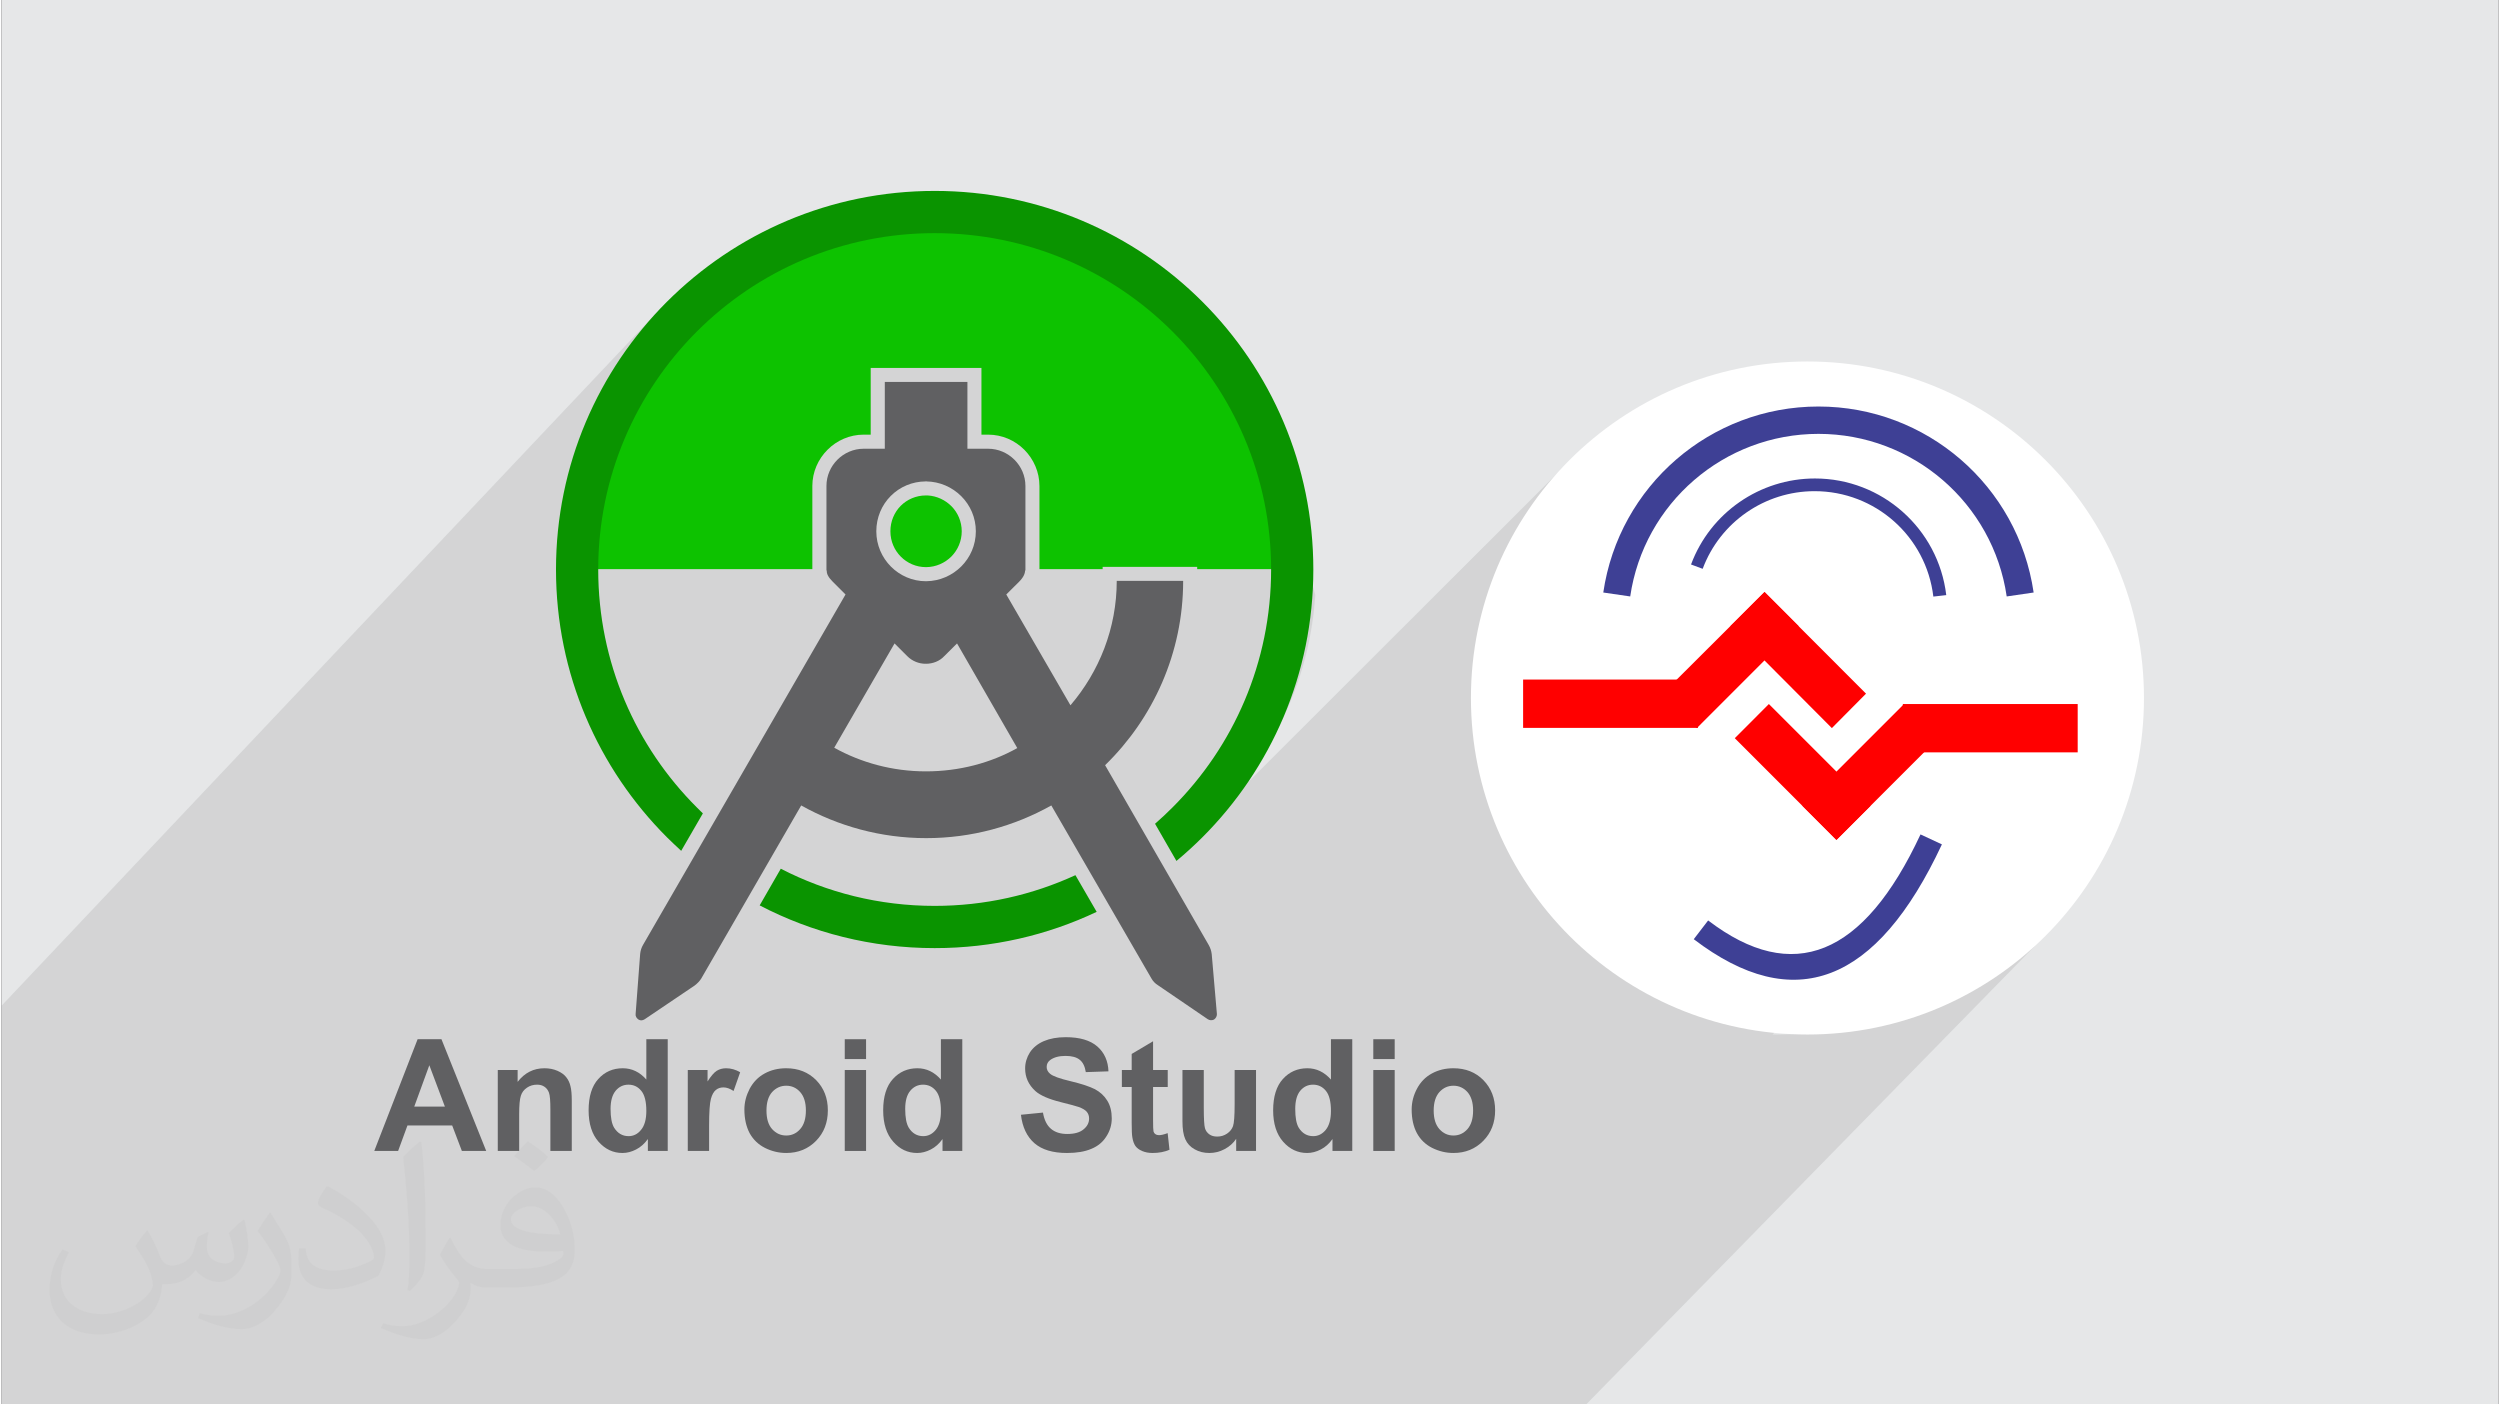 <?xml version="1.0" encoding="UTF-8"?>
<!DOCTYPE svg PUBLIC "-//W3C//DTD SVG 1.0//EN" "http://www.w3.org/TR/2001/REC-SVG-20010904/DTD/svg10.dtd">
<!-- Creator: CorelDRAW 2017 -->
<svg xmlns="http://www.w3.org/2000/svg" xml:space="preserve" width="356px" height="200px" version="1.0" style="shape-rendering:geometricPrecision; text-rendering:geometricPrecision; image-rendering:optimizeQuality; fill-rule:evenodd; clip-rule:evenodd"
viewBox="0 0 35600 20025"
 xmlns:xlink="http://www.w3.org/1999/xlink">
 <rect x="0" y="0" width="35600" height="20025" fill="#333333" stroke="none"/>
 <defs>
  <style type="text/css">
   <![CDATA[
    .fil6 {fill:#0DC200}
    .fil4 {fill:#3E4095}
    .fil8 {fill:#606062}
    .fil0 {fill:#E6E7E8}
    .fil3 {fill:red}
    .fil2 {fill:white}
    .fil7 {fill:#0A9400;fill-rule:nonzero}
    .fil5 {fill:#606062;fill-rule:nonzero}
    .fil9 {fill:#373435;fill-opacity:0.031}
    .fil1 {fill:#373435;fill-opacity:0.102}
   ]]>
  </style>
 </defs>
 <g id="Layer_x0020_1">
  <path class="fil0" d="M0 0l35600 0 0 20025 -35600 0 0 -20025z"/>
  <path class="fil1" d="M25252 14749l3917 -4022 0 -689 -2177 0 1548 -1590 -24 -142 -30 -139 -36 -136 -42 -134 -48 -131 -53 -128 -59 -125 -64 -122 -69 -118 -75 -115 -78 -111 -84 -107 -88 -104 -92 -99 -97 -95 -101 -91 -104 -86 -108 -82 -112 -77 -115 -72 -118 -68 -122 -62 -124 -56 -127 -52 -130 -46 -132 -40 -134 -34 -137 -29 -138 -22 -141 -16 -142 -10 -143 -3 -144 3 -142 10 -140 16 -139 22 -136 29 -135 34 -132 40 -130 46 -127 52 -124 56 -121 62 -119 68 -115 72 -111 77 -108 82 -105 86 -100 91 -97 95 -2262 2784 4 -60 31 -240 42 -236 53 -232 65 -228 76 -223 85 -218 97 -212 106 -207 115 -201 125 -195 134 -188 142 -181 151 -174 159 -167 -4601 4595 446 -802 52 -104 49 -106 47 -107 44 -108 42 -110 39 -110 37 -113 33 -113 31 -114 28 -116 26 -116 22 -118 20 -119 17 -119 13 -121 11 -121 4 -54 -89 -320 -7 -262 -20 -259 -33 -255 -45 -251 -57 -246 -69 -242 -80 -236 -91 -232 -102 -225 -113 -220 -123 -213 -132 -207 -143 -199 -151 -193 -160 -184 -169 -177 -177 -169 -185 -160 -192 -151 -200 -142 -207 -132 -213 -123 -220 -112 -226 -102 -231 -91 -237 -81 159 -68 -247 -57 -251 -45 -255 -32 -258 -20 -263 -6 -262 6 -259 20 -255 32 -251 45 -246 57 -242 68 -237 81 -231 91 -226 102 -219 112 -214 123 -207 132 -199 142 -193 151 -185 160 -177 169 -168 177 -366 3099 -729 -2010 58 -118 61 -115 64 -114 66 -112 69 -111 72 -108 74 -107 76 -105 79 -103 81 -101 833 -421 -1125 -10 -9486 10036 0 5686 22592 0 6398 -6537 -622 167 -181 142 -189 134 -194 125 -201 115 -207 106 -213 96 -218 86 -223 76 -227 64 -232 54 -237 42 -240 31 -244 18 -246 6 -64 -1z"/>
  <g id="_2458144164000">
   <circle class="fil2" cx="25748" cy="9952" r="4798"/>
   <rect class="fil3" x="21694" y="9689" width="2493" height="689"/>
   <path class="fil3" d="M23683 9890l1453 -1449 487 487 -1452 1453 -488 -487 0 -4z"/>
   <path class="fil3" d="M26583 9890l-1447 -1449 -487 487 1447 1453 487 -491z"/>
   <rect class="fil3" x="27108" y="10038" width="2493" height="689"/>
   <path class="fil3" d="M27612 10525l-1450 1450 -487 -487 1450 -1450 487 487z"/>
   <path class="fil3" d="M24712 10525l1449 1450 487 -487 -1450 -1450 -486 487z"/>
   <path class="fil4" d="M22837 8448c223,-1523 1529,-2652 3068,-2652 1539,0 2845,1129 3068,2652l-384 56c-195,-1331 -1338,-2318 -2684,-2318 -1346,0 -2489,987 -2684,2318l-384 -56 0 0z"/>
   <path class="fil4" d="M24089 8046c275,-736 980,-1224 1766,-1224 954,0 1759,715 1872,1663l-184 21c-102,-858 -829,-1503 -1693,-1503 -710,0 -1347,441 -1596,1107l-169 -63 4 -1z"/>
   <path class="fil4" d="M24334 13125c1206,920 2215,511 3026,-1228l305 142c-930,1991 -2109,2442 -3538,1352l204 -266 3 0z"/>
  </g>
  <g id="_2458144167808">
   <path class="fil5" d="M6910 16410l-347 0 -138 -363 -638 0 -133 363 -340 0 618 -1593 340 0 638 1593zm-589 -632l-222 -590 -215 590 437 0z"/>
   <path id="_1" class="fil5" d="M8130 16410l-305 0 0 -588c0,-125 -6,-205 -20,-242 -13,-36 -34,-65 -64,-85 -30,-21 -65,-30 -106,-30 -54,0 -102,14 -144,43 -43,29 -72,67 -87,115 -16,48 -24,136 -24,265l0 522 -305 0 0 -1154 283 0 0 169c101,-130 228,-194 382,-194 68,0 129,12 185,36 57,25 99,56 127,93 30,38 49,80 60,129 12,47 18,115 18,204l0 717 0 0z"/>
   <path id="_2" class="fil5" d="M9498 16410l-283 0 0 -170c-48,67 -104,116 -168,149 -64,33 -128,50 -194,50 -133,0 -246,-53 -342,-161 -94,-107 -141,-256 -141,-447 0,-196 46,-346 138,-447 92,-102 208,-153 349,-153 130,0 242,54 336,161l0 -575 305 0 0 1593zm-815 -600c0,124 17,213 51,269 50,79 118,120 206,120 70,0 130,-30 178,-90 50,-60 75,-150 75,-269 0,-133 -24,-229 -72,-287 -48,-59 -108,-88 -183,-88 -72,0 -133,28 -182,86 -48,58 -73,145 -73,259z"/>
   <path id="_3" class="fil5" d="M10088 16410l-304 0 0 -1154 282 0 0 163c49,-77 93,-128 131,-152 40,-24 84,-36 133,-36 69,0 137,19 201,57l-94 267c-52,-34 -100,-51 -143,-51 -44,0 -80,12 -109,36 -30,24 -54,65 -71,127 -17,62 -26,191 -26,387l0 356z"/>
   <path id="_4" class="fil5" d="M10591 15819c0,-102 26,-200 75,-295 51,-95 121,-168 213,-218 91,-50 193,-75 307,-75 175,0 317,57 429,170 111,114 166,257 166,430 0,176 -56,320 -168,435 -113,115 -254,173 -425,173 -105,0 -207,-24 -303,-72 -95,-48 -168,-118 -219,-210 -49,-93 -75,-206 -75,-338zm315 15c0,116 26,203 80,264 55,61 122,92 202,92 79,0 146,-31 199,-92 54,-61 81,-149 81,-265 0,-114 -27,-201 -81,-262 -53,-60 -120,-91 -199,-91 -80,0 -147,31 -202,91 -54,61 -80,149 -80,263l0 0z"/>
   <path id="_5" class="fil5" d="M12022 15100l0 -283 304 0 0 283 -304 0zm0 1310l0 -1154 304 0 0 1154 -304 0z"/>
   <path id="_6" class="fil5" d="M13698 16410l-282 0 0 -170c-47,67 -103,116 -167,149 -64,33 -129,50 -194,50 -134,0 -248,-53 -342,-161 -95,-107 -143,-256 -143,-447 0,-196 46,-346 139,-447 92,-102 209,-153 349,-153 129,0 241,54 335,161l0 -575 305 0 0 1593zm-814 -600c0,124 17,213 51,269 49,79 118,120 206,120 70,0 130,-30 179,-90 49,-60 73,-150 73,-269 0,-133 -23,-229 -71,-287 -48,-59 -109,-88 -183,-88 -73,0 -133,28 -182,86 -49,58 -73,145 -73,259z"/>
   <path id="_7" class="fil5" d="M14534 15894l314 -31c18,105 56,182 114,231 57,49 135,74 232,74 103,0 182,-22 234,-67 52,-43 78,-94 78,-153 0,-38 -11,-69 -33,-96 -22,-26 -60,-49 -116,-69 -37,-13 -122,-36 -255,-69 -172,-43 -293,-96 -362,-158 -97,-89 -146,-195 -146,-322 0,-81 23,-158 68,-229 46,-70 113,-124 199,-161 87,-37 190,-56 312,-56 199,0 349,44 451,133 100,88 153,207 158,354l-323 11c-13,-82 -42,-141 -87,-176 -45,-37 -112,-55 -203,-55 -92,0 -165,20 -217,58 -34,25 -51,58 -51,99 0,38 16,70 48,97 40,35 138,70 295,107 155,37 271,76 346,114 75,41 133,94 175,163 43,69 64,153 64,254 0,90 -25,176 -77,256 -50,80 -121,139 -214,177 -93,40 -209,59 -347,59 -202,0 -356,-46 -464,-139 -108,-94 -172,-229 -193,-406l0 0z"/>
   <path id="_8" class="fil5" d="M16627 15256l0 242 -209 0 0 468c0,94 2,150 6,165 4,15 13,29 27,39 14,10 32,15 52,15 29,0 69,-9 123,-29l26 237c-71,31 -151,46 -241,46 -55,0 -104,-9 -149,-28 -43,-18 -75,-43 -96,-72 -20,-30 -35,-69 -43,-120 -7,-35 -10,-107 -10,-216l0 -505 -140 0 0 -242 140 0 0 -229 305 -181 0 410 209 0 0 0z"/>
   <path id="_9" class="fil5" d="M17603 16410l0 -173c-41,62 -97,111 -165,147 -69,37 -141,55 -218,55 -77,0 -147,-17 -208,-52 -62,-34 -107,-82 -134,-143 -28,-62 -41,-147 -41,-256l0 -732 304 0 0 531c0,163 6,262 17,299 11,37 32,66 62,87 30,22 67,32 113,32 52,0 99,-14 141,-43 41,-28 69,-64 84,-106 15,-43 23,-147 23,-312l0 -488 305 0 0 1154 -283 0 0 0z"/>
   <path id="_10" class="fil5" d="M19258 16410l-282 0 0 -170c-47,67 -103,116 -167,149 -64,33 -129,50 -195,50 -132,0 -247,-53 -342,-161 -94,-107 -142,-256 -142,-447 0,-196 47,-346 139,-447 92,-102 209,-153 349,-153 129,0 241,54 336,161l0 -575 304 0 0 1593zm-813 -600c0,124 16,213 50,269 49,79 118,120 206,120 70,0 130,-30 179,-90 49,-60 74,-150 74,-269 0,-133 -24,-229 -72,-287 -48,-59 -109,-88 -183,-88 -73,0 -133,28 -182,86 -48,58 -72,145 -72,259z"/>
   <path id="_11" class="fil5" d="M19558 15100l0 -283 305 0 0 283 -305 0zm0 1310l0 -1154 305 0 0 1154 -305 0z"/>
   <path id="_12" class="fil5" d="M20105 15819c0,-102 25,-200 75,-295 50,-95 120,-168 212,-218 92,-50 193,-75 307,-75 175,0 318,57 429,170 111,114 167,257 167,430 0,176 -56,320 -169,435 -113,115 -254,173 -425,173 -105,0 -206,-24 -303,-72 -95,-48 -168,-118 -218,-210 -50,-93 -75,-206 -75,-338zm314 15c0,116 27,203 81,264 55,61 121,92 201,92 79,0 146,-31 200,-92 53,-61 80,-149 80,-265 0,-114 -27,-201 -80,-262 -54,-60 -121,-91 -200,-91 -80,0 -146,31 -201,91 -54,61 -81,149 -81,263l0 0z"/>
   <path class="fil6" d="M8206 8115l3354 0 0 -1186c0,-200 83,-383 216,-516 133,-134 317,-216 516,-216l100 0 0 -951 1579 0 0 951 95 0c200,0 383,82 516,215 133,134 216,317 216,517l0 1186 901 0 0 -33 1348 0 0 33 1355 0c-3,-2813 -2284,-5092 -5098,-5092 -2815,0 -5094,2279 -5098,5092l0 0zm5337 -898c-88,-88 -207,-145 -338,-153l-26 0c-141,0 -268,57 -359,148 -91,92 -147,220 -147,363 0,142 57,270 149,362 91,92 218,149 357,149l5 0c139,-1 267,-60 359,-152 90,-92 147,-218 147,-359 0,-140 -57,-267 -147,-358l0 0z"/>
   <path class="fil7" d="M13304 2722c1491,0 2841,604 3818,1581 977,977 1581,2326 1581,3817 0,1491 -604,2840 -1581,3817 -119,119 -242,231 -371,338l-305 -530c86,-75 169,-152 250,-234 868,-867 1405,-2066 1405,-3391 0,-1325 -537,-2524 -1405,-3392 -868,-868 -2068,-1404 -3392,-1404 -1325,0 -2524,536 -3392,1404 -868,868 -1405,2067 -1405,3392 0,1325 537,2524 1405,3391 29,30 58,57 87,86l-309 534c-69,-64 -137,-128 -204,-194 -976,-977 -1581,-2326 -1581,-3817 0,-1491 605,-2840 1581,-3817 977,-977 2327,-1581 3818,-1581l0 0zm2310 10279c-700,332 -1484,517 -2310,517 -900,0 -1749,-220 -2495,-609l301 -523c657,339 1404,530 2194,530 716,0 1396,-157 2007,-438l303 523 0 0z"/>
   <path class="fil8" d="M17254 13603c-5,-45 -19,-87 -42,-128l0 0 -1478 -2565c683,-665 1113,-1598 1113,-2628l-947 0c0,675 -250,1294 -660,1774l-915 -1580 185 -184c60,-60 83,-116 83,-157l5 0 0 -1206c0,-291 -241,-531 -532,-531l-295 0 0 -948 0 -4 -592 0 -586 0 0 4 0 948 -301 0c-291,0 -531,240 -531,531l0 1206 5 0c-5,45 23,97 83,157l184 184 -2886 4994c-24,41 -37,83 -42,129l-65 860c-4,31 15,60 42,78l0 0 0 0c28,18 60,13 88,-5l711 -480c37,-28 69,-60 93,-97l0 0 1427 -2471c527,295 1136,466 1783,466 647,0 1257,-171 1783,-466l1427 2466c23,42 56,74 93,97l711 485c28,18 60,18 88,5l0 0 0 0c28,-19 42,-47 42,-78l-74 -856 0 0zm-4075 -6739l0 -9 5 9c388,5 707,319 707,711 0,393 -319,707 -707,712l-5 0 0 0c-387,0 -707,-319 -707,-712 0,-397 315,-711 707,-711zm0 4134c-476,0 -924,-124 -1307,-337l860 -1487 180 180c73,74 170,110 263,110l0 -4 4 4c97,0 195,-36 263,-110l181 -180 859 1492c-379,212 -827,332 -1303,332z"/>
  </g>
  <path class="fil9" d="M2082 17547c68,104 111,202 156,312 31,64 48,184 198,184 44,0 106,-15 163,-46 63,-33 111,-83 136,-159l60 -202 146 -72 9 10c-19,77 -23,149 -23,206 0,169 145,233 261,233 68,0 129,-33 129,-94 0,-81 -34,-217 -78,-339 68,-68 136,-136 214,-191l12 6c33,145 53,286 53,381 0,93 -41,197 -75,265 -70,131 -194,237 -345,237 -113,0 -239,-58 -327,-164l-5 0c-82,101 -208,195 -412,195l-64 0c-9,134 -38,228 -82,313 -121,237 -480,404 -818,404 -470,0 -706,-272 -706,-633 0,-223 73,-431 185,-578l92 38c-70,134 -116,261 -116,385 0,339 273,499 591,499 294,0 658,-188 723,-404 -23,-237 -114,-348 -250,-565 42,-72 95,-144 161,-221l12 0 0 0zm5421 -1274c99,61 196,136 290,221 -52,73 -117,141 -201,202 -94,-77 -188,-143 -286,-213 66,-74 132,-146 197,-210l0 0zm51 926c-161,0 -292,105 -292,184 0,167 321,218 704,216 -48,-196 -216,-400 -412,-400zm-360 895c210,0 391,-6 530,-41 154,-40 286,-118 286,-172 0,-14 0,-30 -5,-45 -87,8 -187,8 -274,8 -282,0 -497,-64 -582,-222 -22,-44 -37,-93 -37,-149 0,-152 66,-303 182,-406 97,-84 204,-138 314,-138 196,0 353,159 463,408 60,136 102,293 102,491 0,132 -37,243 -119,326 -153,148 -435,204 -866,204l-197 0 0 0 -51 0c-107,0 -185,-18 -245,-66l-10 0c2,24 5,50 5,72 0,97 -32,221 -97,319 -192,287 -400,411 -580,411 -182,0 -405,-70 -606,-161l36 -69c66,26 155,45 279,45 325,0 752,-314 805,-619 -11,-25 -34,-58 -65,-93 -95,-113 -155,-208 -212,-307 50,-95 93,-171 134,-239l17 -3c138,283 265,446 546,446l44 0 0 0 203 0zm-1407 299c24,-130 26,-276 26,-413l0 -202c0,-377 -48,-926 -87,-1282 68,-75 163,-162 238,-219l22 6c51,450 62,972 62,1452 0,126 -4,250 -17,341 -6,113 -72,200 -213,332l-31 -15zm-1450 -596c8,178 96,317 399,317 189,0 349,-49 526,-134 32,-14 48,-33 48,-49 0,-111 -84,-257 -227,-391 -139,-127 -323,-238 -495,-312 -59,-25 -78,-52 -78,-76 0,-52 68,-159 124,-235l20 -3c196,104 417,256 579,427 148,157 240,315 240,489 0,128 -39,249 -101,361 -216,109 -447,191 -675,191 -276,0 -466,-129 -466,-435 0,-33 0,-84 12,-150l94 0 0 0zm-500 -503l172 279c63,102 122,214 122,391l0 227c0,184 -116,379 -306,574 -148,132 -279,186 -400,186 -179,0 -386,-54 -624,-158l26 -70c76,21 164,37 270,37 342,-2 691,-251 852,-557 19,-35 26,-68 26,-91 0,-35 -19,-74 -34,-109 -87,-165 -184,-315 -291,-453 56,-89 112,-174 172,-259l15 3 0 0z"/>
 </g>
</svg>
